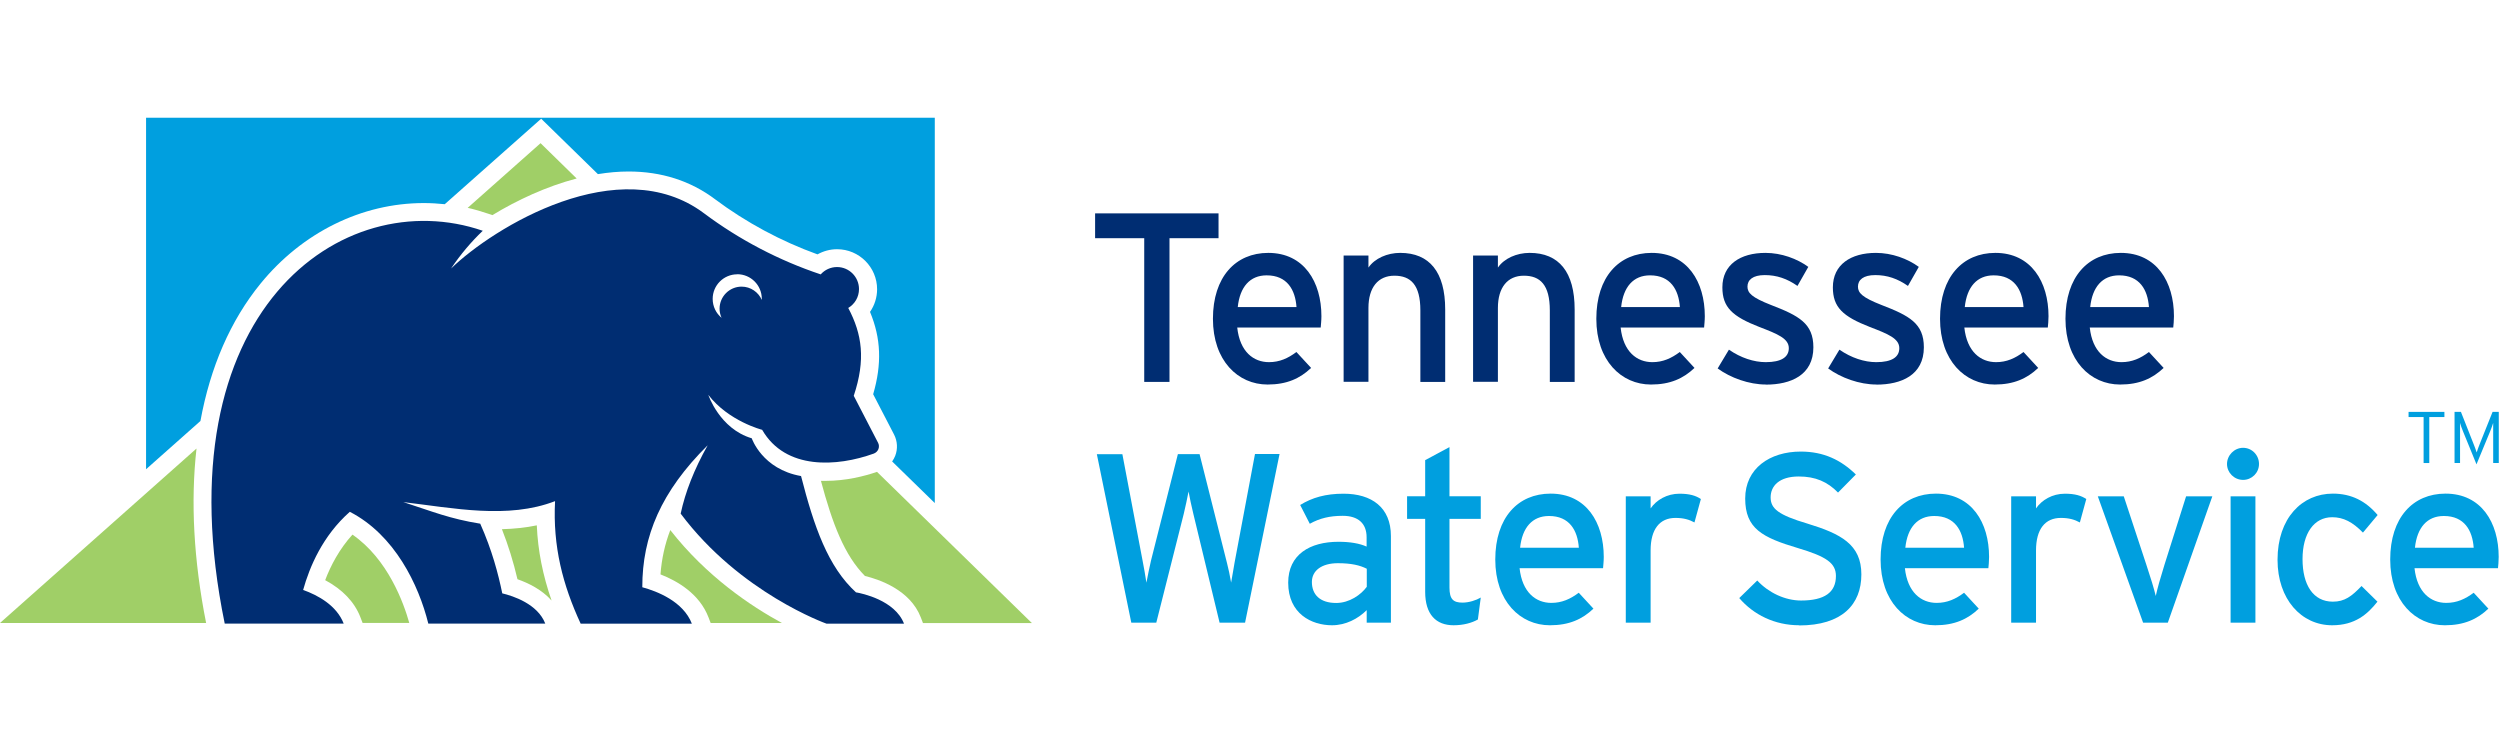 <?xml version="1.0" encoding="UTF-8"?>
<svg xmlns="http://www.w3.org/2000/svg" viewBox="0 0 286 85">
  <defs>
    <style>.e{fill:#009fdf;}.f{fill:#a0cf67;}.g{fill:#002d72;}</style>
  </defs>
  <g id="a" />
  <g id="b" />
  <g id="c">
    <g id="d">
      <path class="g" d="M133.79,27.25v16.44h-2.89V27.25h-5.62v-2.84h14.12v2.84h-5.62Z" />
      <path class="g" d="M151.09,37.47h-9.55c.3,2.78,1.87,3.96,3.63,3.96,1.21,0,2.18-.44,3.14-1.16l1.68,1.82c-1.27,1.21-2.78,1.9-4.98,1.9-3.39,0-6.25-2.73-6.25-7.52s2.59-7.54,6.33-7.54c4.1,0,6.08,3.33,6.08,7.24,0,.52-.06,.99-.08,1.29Zm-6.19-5.97c-1.9,0-3.06,1.32-3.3,3.63h6.72c-.14-1.98-1.07-3.63-3.41-3.63Z" />
      <path class="g" d="M162.49,43.69v-8.18c0-2.92-1.1-3.97-2.97-3.97s-2.97,1.35-2.97,3.69v8.45h-2.84v-14.45h2.84v1.38c.72-1.05,2.15-1.68,3.63-1.68,3.36,0,5.15,2.2,5.15,6.47v8.29h-2.84Z" />
      <path class="g" d="M177.3,43.69v-8.18c0-2.92-1.1-3.97-2.97-3.97s-2.97,1.35-2.97,3.69v8.45h-2.84v-14.45h2.84v1.38c.72-1.05,2.15-1.68,3.63-1.68,3.36,0,5.15,2.2,5.15,6.47v8.29h-2.84Z" />
      <path class="g" d="M194.95,37.47h-9.55c.3,2.78,1.87,3.96,3.63,3.96,1.21,0,2.17-.44,3.14-1.16l1.68,1.82c-1.27,1.21-2.78,1.9-4.98,1.9-3.39,0-6.25-2.73-6.25-7.52s2.59-7.54,6.33-7.54c4.1,0,6.08,3.33,6.08,7.24,0,.52-.06,.99-.08,1.29Zm-6.19-5.97c-1.9,0-3.06,1.32-3.3,3.63h6.72c-.14-1.98-1.07-3.63-3.41-3.63Z" />
      <path class="g" d="M202.03,43.99c-1.95,0-4.07-.77-5.53-1.84l1.29-2.15c1.35,.94,2.86,1.43,4.21,1.43,1.79,0,2.64-.58,2.64-1.6,0-1.1-1.27-1.62-3.36-2.42-3.11-1.21-4.24-2.26-4.24-4.54,0-2.59,2.04-3.94,4.93-3.94,1.82,0,3.61,.66,4.9,1.6l-1.24,2.18c-1.18-.83-2.37-1.24-3.74-1.24s-1.98,.55-1.98,1.32c0,.72,.5,1.24,2.67,2.09,3.22,1.24,4.87,2.12,4.87,4.85,0,3.19-2.59,4.27-5.42,4.27Z" />
      <path class="g" d="M214.67,43.99c-1.95,0-4.07-.77-5.53-1.84l1.29-2.15c1.35,.94,2.86,1.43,4.21,1.43,1.79,0,2.64-.58,2.64-1.6,0-1.1-1.27-1.62-3.36-2.42-3.11-1.21-4.24-2.26-4.24-4.54,0-2.59,2.04-3.94,4.93-3.94,1.82,0,3.61,.66,4.9,1.6l-1.24,2.18c-1.18-.83-2.37-1.24-3.74-1.24s-1.98,.55-1.98,1.32c0,.72,.5,1.24,2.67,2.09,3.22,1.24,4.87,2.12,4.87,4.85,0,3.19-2.59,4.27-5.42,4.27Z" />
      <path class="g" d="M234.27,37.47h-9.55c.3,2.78,1.87,3.96,3.63,3.96,1.21,0,2.18-.44,3.14-1.16l1.68,1.82c-1.27,1.21-2.78,1.9-4.98,1.9-3.39,0-6.25-2.73-6.25-7.52s2.59-7.54,6.33-7.54c4.1,0,6.08,3.33,6.08,7.24,0,.52-.05,.99-.08,1.29Zm-6.2-5.97c-1.9,0-3.06,1.32-3.3,3.63h6.72c-.14-1.98-1.07-3.63-3.41-3.63Z" />
      <path class="g" d="M248.62,37.47h-9.55c.3,2.78,1.87,3.96,3.63,3.96,1.21,0,2.18-.44,3.14-1.16l1.68,1.82c-1.27,1.21-2.78,1.9-4.98,1.9-3.39,0-6.25-2.73-6.25-7.52s2.59-7.54,6.33-7.54c4.1,0,6.08,3.33,6.08,7.24,0,.52-.05,.99-.08,1.29Zm-6.2-5.97c-1.9,0-3.06,1.32-3.3,3.63h6.72c-.14-1.98-1.07-3.63-3.41-3.63Z" />
      <path class="e" d="M142.44,71.23h-2.92l-3-12.44c-.17-.66-.47-2.09-.55-2.56-.08,.47-.39,1.9-.55,2.56l-3.14,12.44h-2.86l-3.94-19.27h2.92l2.31,12.17c.11,.58,.36,1.9,.44,2.53,.11-.63,.39-1.93,.52-2.51l3.08-12.2h2.48l3.14,12.47c.14,.52,.36,1.54,.47,2.23,.14-.72,.3-1.79,.39-2.26l2.34-12.45h2.81l-3.94,19.27Z" />
      <path class="e" d="M156.35,71.23v-1.43c-.99,.99-2.4,1.73-3.97,1.73-2.34,0-5.01-1.32-5.01-4.87,0-3.22,2.48-4.68,5.75-4.68,1.35,0,2.42,.19,3.22,.55v-1.07c0-1.57-.96-2.45-2.73-2.45-1.49,0-2.64,.28-3.77,.91l-1.1-2.15c1.38-.85,2.92-1.29,4.96-1.29,3.22,0,5.42,1.57,5.42,4.84v9.91h-2.78Zm0-6.17c-.77-.39-1.76-.63-3.3-.63-1.82,0-2.97,.83-2.97,2.15,0,1.43,.91,2.4,2.78,2.4,1.51,0,2.84-.94,3.5-1.85v-2.06Z" />
      <path class="e" d="M169.07,70.87c-.69,.39-1.65,.66-2.78,.66-2.01,0-3.25-1.24-3.25-3.83v-8.34h-2.07v-2.59h2.07v-4.13l2.78-1.49v5.62h3.58v2.59h-3.58v7.85c0,1.35,.44,1.73,1.49,1.73,.74,0,1.57-.27,2.09-.58l-.33,2.51Z" />
      <path class="e" d="M183.39,65h-9.55c.3,2.78,1.87,3.97,3.63,3.97,1.21,0,2.18-.44,3.14-1.16l1.68,1.82c-1.27,1.21-2.78,1.9-4.98,1.9-3.39,0-6.25-2.73-6.25-7.52s2.59-7.54,6.33-7.54c4.1,0,6.08,3.33,6.08,7.24,0,.52-.06,.99-.08,1.29Zm-6.19-5.97c-1.9,0-3.06,1.32-3.3,3.63h6.72c-.14-1.98-1.07-3.63-3.41-3.63Z" />
      <path class="e" d="M193.85,59.77c-.61-.33-1.24-.52-2.18-.52-1.79,0-2.84,1.27-2.84,3.72v8.26h-2.84v-14.45h2.84v1.38c.66-.96,1.87-1.68,3.3-1.68,1.16,0,1.87,.22,2.45,.61l-.74,2.7Z" />
      <path class="e" d="M205.83,71.53c-2.81,0-5.23-1.21-6.86-3.11l2.06-2.01c1.29,1.4,3.19,2.29,5.01,2.29,2.7,0,3.99-.94,3.99-2.81,0-1.49-1.13-2.23-4.35-3.19-4.07-1.21-6.03-2.23-6.03-5.67s2.81-5.37,6.36-5.37c2.62,0,4.6,.96,6.3,2.62l-2.04,2.07c-1.21-1.24-2.59-1.84-4.49-1.84-2.26,0-3.22,1.1-3.22,2.39s.88,2.01,4.21,3c3.8,1.16,6.17,2.37,6.17,5.81s-2.2,5.84-7.13,5.84Z" />
      <path class="e" d="M227.47,65h-9.55c.3,2.78,1.87,3.97,3.63,3.97,1.21,0,2.18-.44,3.14-1.16l1.68,1.82c-1.27,1.21-2.78,1.9-4.98,1.9-3.39,0-6.25-2.73-6.25-7.52s2.59-7.54,6.33-7.54c4.1,0,6.08,3.33,6.08,7.24,0,.52-.05,.99-.08,1.29Zm-6.2-5.97c-1.9,0-3.06,1.32-3.3,3.63h6.72c-.14-1.98-1.07-3.63-3.41-3.63Z" />
      <path class="e" d="M237.94,59.77c-.61-.33-1.24-.52-2.18-.52-1.79,0-2.84,1.27-2.84,3.72v8.26h-2.84v-14.45h2.84v1.38c.66-.96,1.87-1.68,3.3-1.68,1.16,0,1.87,.22,2.45,.61l-.74,2.7Z" />
      <path class="e" d="M248.01,71.23h-2.84l-5.18-14.45h2.97l2.59,7.85c.47,1.4,.88,2.75,1.07,3.55,.17-.8,.55-2.15,.99-3.55l2.48-7.85h3l-5.09,14.45Z" />
      <path class="e" d="M256.61,54.9c-1.02,0-1.84-.83-1.84-1.82s.83-1.85,1.84-1.85,1.82,.83,1.82,1.85-.83,1.82-1.82,1.82Zm-1.43,16.33v-14.45h2.84v14.45h-2.84Z" />
      <path class="e" d="M270.32,60.93c-1.18-1.21-2.23-1.76-3.52-1.76-2.07,0-3.39,1.84-3.39,4.79s1.21,4.87,3.47,4.87c1.35,0,2.15-.61,3.28-1.79l1.82,1.79c-1.13,1.43-2.56,2.7-5.18,2.7-3.52,0-6.25-2.97-6.25-7.49,0-4.79,2.81-7.57,6.33-7.57,2.12,0,3.77,.85,5.12,2.45l-1.68,2.01Z" />
      <path class="e" d="M285.77,65h-9.55c.3,2.78,1.87,3.97,3.63,3.97,1.21,0,2.18-.44,3.14-1.16l1.68,1.82c-1.27,1.21-2.78,1.9-4.98,1.9-3.39,0-6.25-2.73-6.25-7.52s2.59-7.54,6.33-7.54c4.1,0,6.08,3.33,6.08,7.24,0,.52-.05,.99-.08,1.29Zm-6.2-5.97c-1.9,0-3.06,1.32-3.3,3.63h6.72c-.14-1.98-1.07-3.63-3.41-3.63Z" />
      <path class="e" d="M16.71,13.47V53.68l6.22-5.52c1.13-6.17,3.43-11.49,6.88-15.72,4.77-5.85,11.58-9.21,18.68-9.21,.8,0,1.6,.05,2.39,.13l11.03-9.78,6.49,6.34c1.17-.19,2.34-.3,3.51-.3,3.75,0,7.07,1.06,9.86,3.15,3.55,2.66,7.59,4.83,11.75,6.33,.68-.38,1.45-.59,2.24-.59,2.53,0,4.58,2.06,4.58,4.58,0,.93-.29,1.84-.81,2.59,1.26,3.03,1.37,5.95,.36,9.42l2.39,4.61c.39,.76,.44,1.65,.13,2.44-.09,.23-.21,.44-.35,.64l4.88,4.76V13.47H16.71Z" />
      <path class="f" d="M22.47,51.32L0,71.27H23.58c-1.43-7.2-1.78-13.92-1.1-19.94" />
      <path class="f" d="M56.33,24.61c2.83-1.72,6.17-3.28,9.64-4.19l-4.13-4.04-8.34,7.4c.81,.18,1.6,.41,2.39,.68l.44,.15Z" />
      <path class="f" d="M93.91,54.99c1.32,4.93,2.69,8.53,5.04,10.9,1.61,.39,5.17,1.58,6.39,4.74l.25,.65h12.46l-17.72-17.3c-1.46,.5-3.56,1.03-5.87,1.03-.18,0-.36,0-.53,0" />
      <path class="f" d="M40.32,61.16c-1.51,1.67-2.49,3.55-3.12,5.21,1.98,1.06,3.36,2.5,4.03,4.24l.25,.65h5.34c-.63-2.26-2.44-7.3-6.5-10.1" />
      <path class="f" d="M76.68,60.64c-.62,1.62-.99,3.3-1.12,5.07,2.02,.79,4.47,2.26,5.49,4.91l.25,.65h8.15c-3.55-1.93-8.62-5.32-12.77-10.63" />
      <path class="f" d="M59.19,66.26c1.28,.45,2.79,1.19,3.91,2.44-1.01-2.91-1.57-5.73-1.69-8.6-1.24,.26-2.56,.4-3.99,.44,.72,1.83,1.31,3.72,1.78,5.73" />
      <path class="g" d="M97.94,67.78c-3.23-2.94-4.82-7.55-6.3-13.32-4.45-.78-5.64-4.32-5.64-4.32-3.68-1.09-4.97-4.97-4.97-4.97,2.33,3.03,6.16,4,6.16,4,2.68,4.64,8.59,4.23,12.77,2.72,.24-.09,.43-.27,.53-.51,.09-.24,.08-.51-.04-.73l-2.78-5.37c1.38-4.14,.96-7.04-.63-10.05,.74-.44,1.23-1.24,1.23-2.16,0-1.39-1.13-2.52-2.51-2.52-.74,0-1.41,.32-1.87,.84-4.77-1.59-9.33-3.98-13.35-6.99-9.68-7.24-24.09,1.62-28.94,6.32,1.08-1.61,2.3-3.05,3.63-4.32-16-5.51-36.87,9.12-29.52,44.94h13.61c-.81-2.09-2.96-3.25-4.64-3.85,.74-2.66,2.24-6.2,5.34-8.94,5.13,2.64,7.88,8.35,8.98,12.79h13.38c-.87-2.25-3.67-3.16-4.92-3.46-.45-2.2-1.17-4.95-2.52-7.97-3.48-.56-5.43-1.38-8.8-2.47,5.73,.68,11.96,1.98,17.36-.11-.27,5.17,.88,9.59,2.93,14.02h12.72c-.99-2.56-3.99-3.71-5.67-4.17-.01-5.83,2.15-10.96,7.48-16.24-1.55,2.76-2.56,5.34-3.09,7.82,6.8,9.09,16.69,12.59,16.69,12.59h8.86c-1.04-2.7-4.85-3.47-5.46-3.58Zm-13.6-36.41c1.55,0,2.81,1.26,2.81,2.81,0,.04,0,.09,0,.13-.39-.89-1.28-1.52-2.31-1.52-1.39,0-2.52,1.13-2.52,2.52,0,.37,.08,.73,.23,1.05-.63-.52-1.02-1.3-1.02-2.17,0-1.55,1.26-2.81,2.81-2.81Z" />
      <g>
        <path class="e" d="M277.91,47.71v5.26h-.65v-5.26h-1.72v-.59h4.1v.59h-1.72Z" />
        <path class="e" d="M285.22,52.97v-4.59c-.06,.23-.23,.66-.35,.97l-1.56,3.77-1.54-3.77c-.13-.3-.28-.74-.34-.97v4.59h-.63v-5.85h.73l1.38,3.5c.14,.35,.35,.89,.42,1.14,.07-.25,.28-.79,.42-1.14l1.4-3.5h.71v5.85h-.63Z" />
      </g>
    </g>
  </g>
</svg>